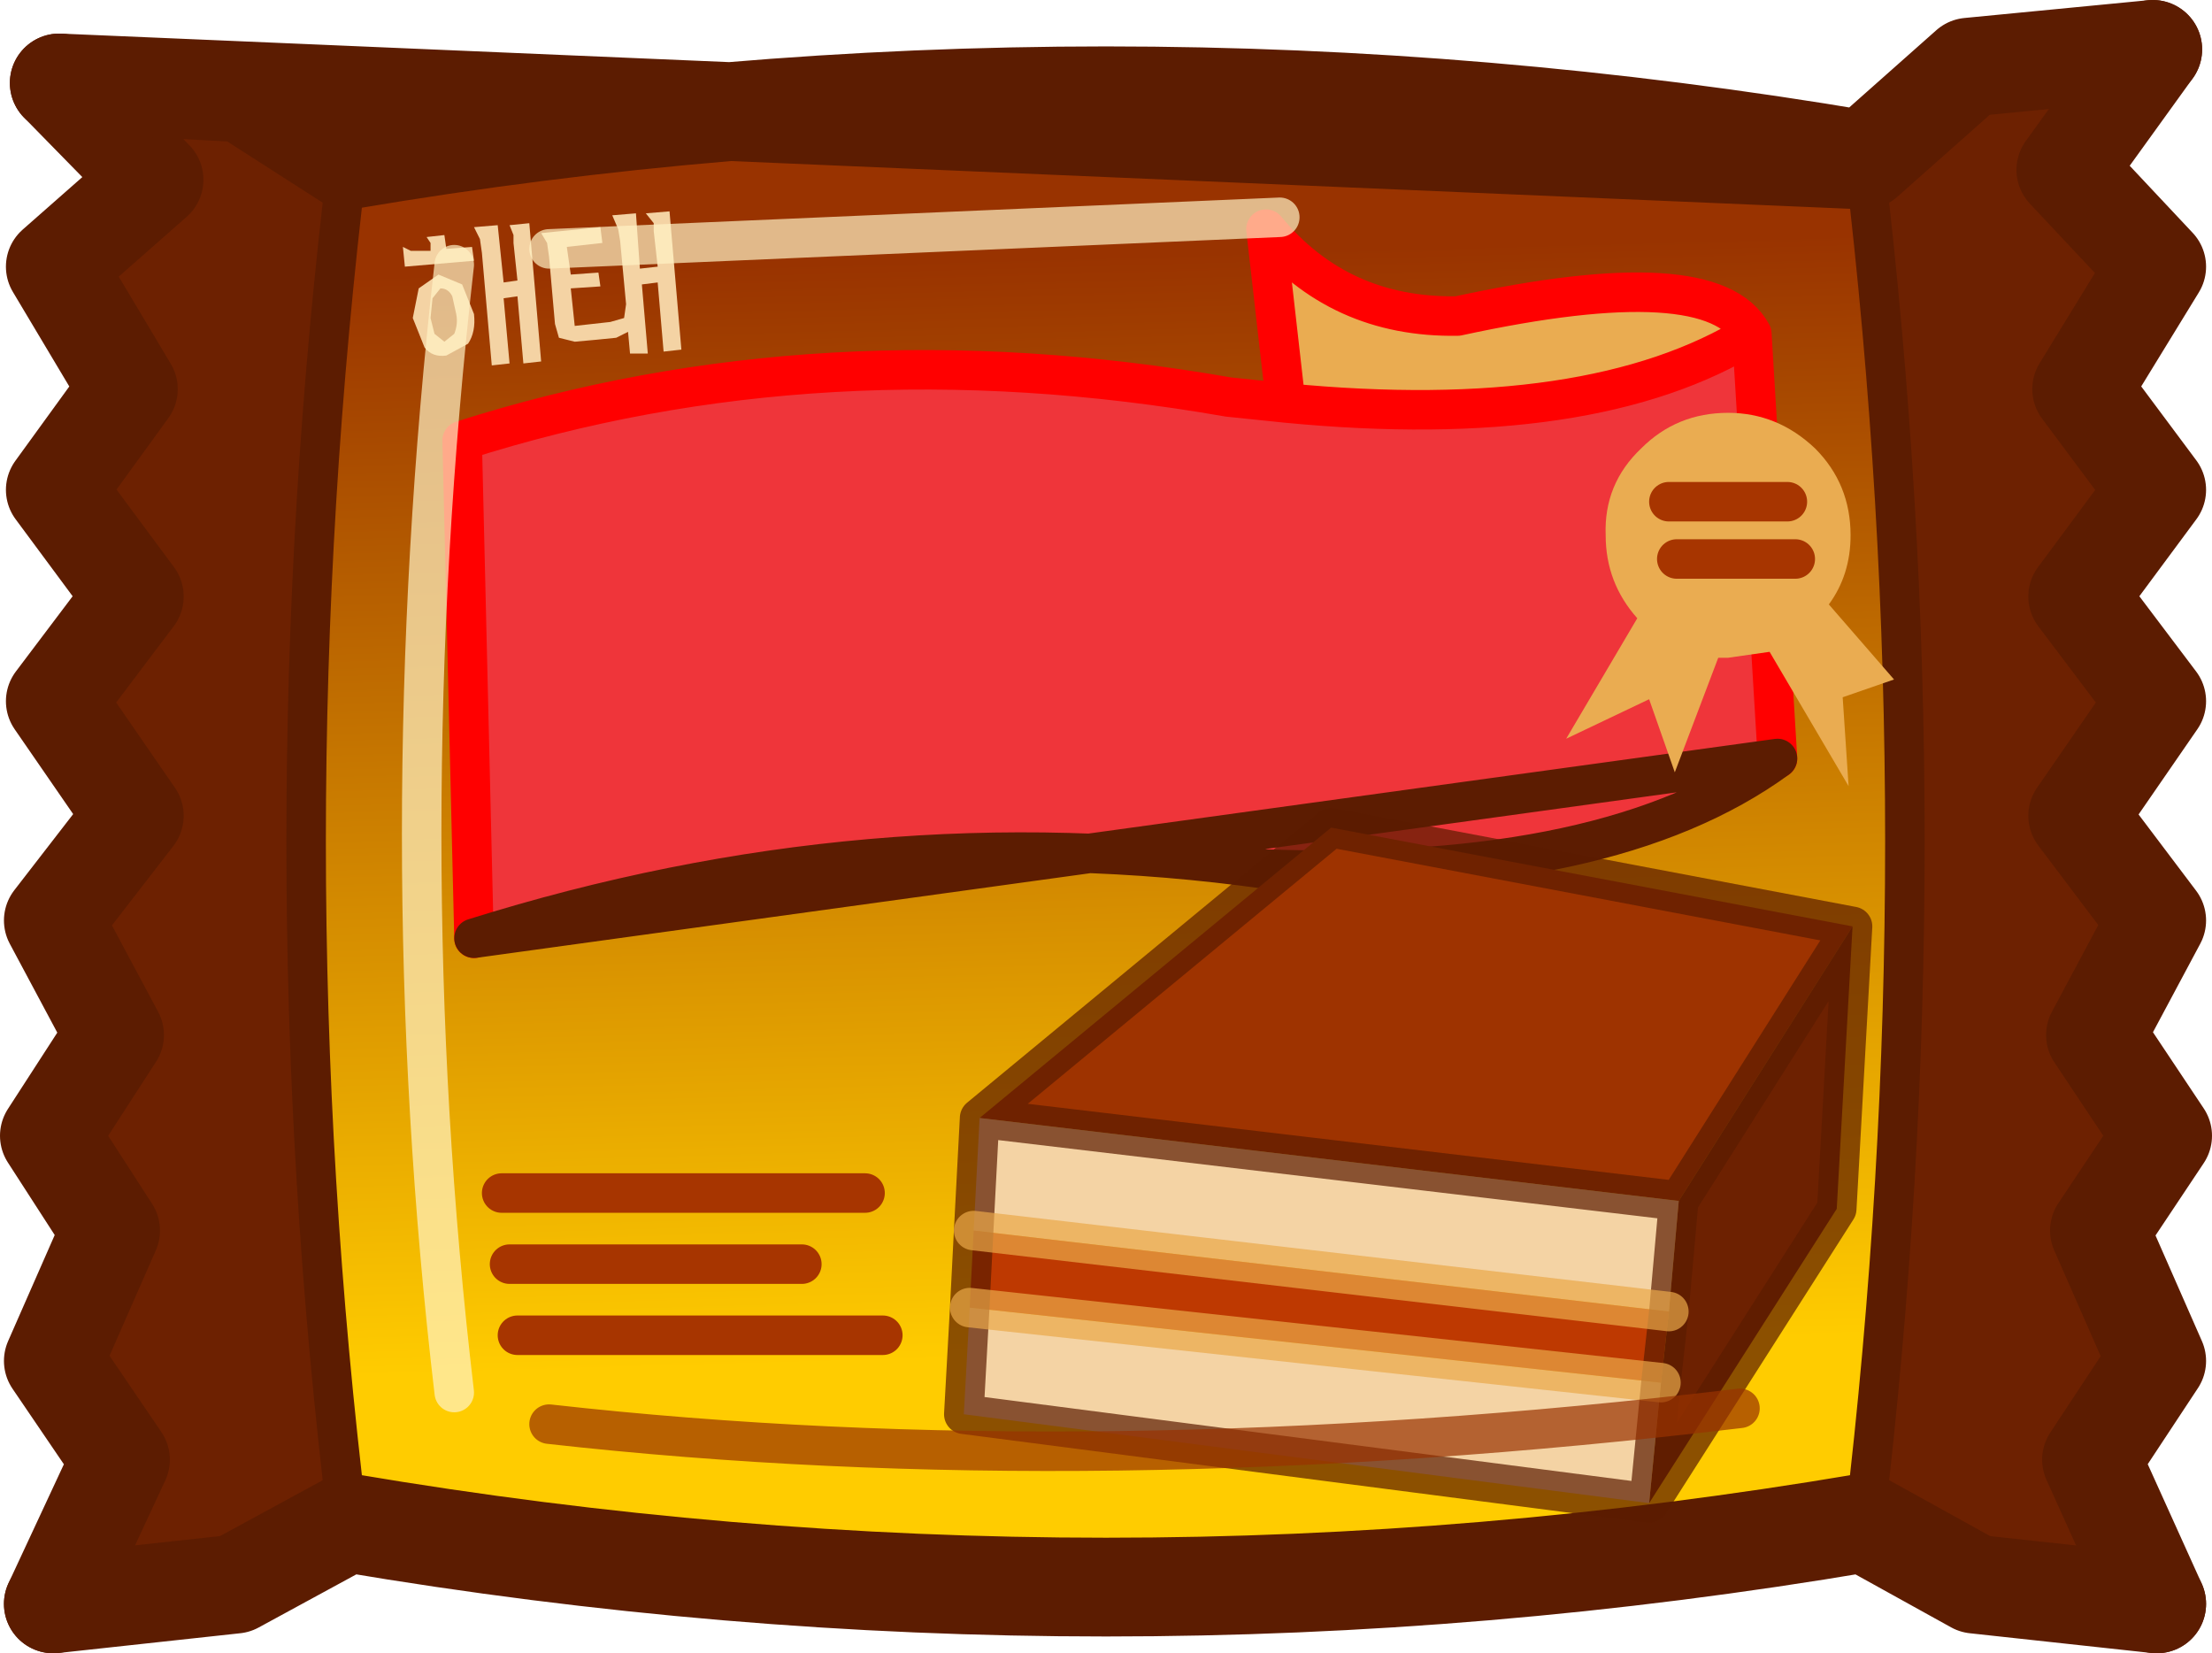 <?xml version="1.0" encoding="UTF-8" standalone="no"?>
<svg xmlns:xlink="http://www.w3.org/1999/xlink" height="41.85px" width="56.0px" xmlns="http://www.w3.org/2000/svg">
  <g transform="matrix(1.0, 0.0, 0.0, 1.0, 27.95, 40.6)">
    <path d="M19.25 -36.55 L21.9 -38.9 26.55 -39.35 24.35 -36.3 26.65 -33.85 24.75 -30.75 26.65 -28.2 24.65 -25.5 26.65 -22.85 24.65 -19.95 26.65 -17.3 25.1 -14.4 26.8 -11.85 25.2 -9.45 26.65 -6.15 25.0 -3.65 26.65 0.0 22.05 -0.5 19.25 -2.05 Q21.3 -19.3 19.25 -36.55 M-19.15 -2.05 L-22.0 -0.5 -26.6 0.0 -24.9 -3.65 -26.6 -6.15 -25.15 -9.45 -26.7 -11.85 -25.05 -14.4 -26.6 -17.3 -24.55 -19.95 -26.55 -22.85 -24.55 -25.5 -26.55 -28.2 -24.7 -30.75 -26.55 -33.85 -24.05 -36.05 -26.45 -38.5 -21.8 -38.25 -19.15 -36.55 Q-21.25 -19.3 -19.15 -2.05" fill="#6d2101" fill-rule="evenodd" stroke="none"/>
    <path d="M19.25 -2.05 Q0.05 1.2 -19.15 -2.05 -21.25 -19.3 -19.15 -36.55 0.05 -39.8 19.25 -36.55 21.3 -19.3 19.25 -2.05" fill="url(#gradient0)" fill-rule="evenodd" stroke="none"/>
    <path d="M19.25 -36.55 Q21.3 -19.3 19.25 -2.05 M-19.15 -2.05 Q-21.25 -19.3 -19.15 -36.55" fill="none" stroke="#5c1c01" stroke-linecap="round" stroke-linejoin="round" stroke-width="1.0"/>
    <path d="M26.55 -39.35 L24.35 -36.3 26.65 -33.85 24.75 -30.75 26.65 -28.2 24.65 -25.5 26.65 -22.85 24.65 -19.95 26.65 -17.3 25.1 -14.4 26.8 -11.85 25.2 -9.45 26.65 -6.15 25.0 -3.65 26.65 0.0 M-26.6 0.0 L-24.9 -3.65 -26.6 -6.15 -25.15 -9.45 -26.7 -11.85 -25.05 -14.4 -26.6 -17.3 -24.55 -19.95 -26.55 -22.85 -24.55 -25.5 -26.55 -28.2 -24.7 -30.75 -26.55 -33.85 -24.05 -36.05 -26.45 -38.5" fill="none" stroke="#5c1c01" stroke-linecap="round" stroke-linejoin="round" stroke-width="2.5"/>
    <path d="M19.25 -36.55 L21.9 -38.9 26.55 -39.35 M26.65 0.0 L22.05 -0.5 19.25 -2.05 Q0.05 1.2 -19.15 -2.05 L-22.0 -0.5 -26.6 0.0 M-26.45 -38.5 L-21.8 -38.25 -19.15 -36.55 Q0.05 -39.8 19.25 -36.55 Z" fill="none" stroke="#5c1c01" stroke-linecap="round" stroke-linejoin="round" stroke-width="2.5"/>
    <path d="M-15.95 -16.85 L-16.25 -29.45 Q-7.15 -32.35 3.15 -30.55 L4.6 -30.4 Q12.35 -29.65 16.4 -32.15 L17.05 -21.4 Q12.8 -18.3 4.1 -18.6 -5.9 -20.0 -15.95 -16.85" fill="#ef353a" fill-rule="evenodd" stroke="none"/>
    <path d="M4.6 -30.4 L4.1 -34.8 Q5.95 -32.55 8.95 -32.6 15.4 -34.0 16.4 -32.15 12.35 -29.65 4.6 -30.4" fill="#eaac51" fill-rule="evenodd" stroke="none"/>
    <path d="M-15.95 -16.85 L-16.25 -29.45 Q-7.15 -32.35 3.15 -30.55 L4.6 -30.4 4.1 -34.8 Q5.95 -32.55 8.95 -32.6 15.4 -34.0 16.4 -32.15 L17.05 -21.4 M4.6 -30.4 Q12.35 -29.65 16.4 -32.15" fill="none" stroke="#ff0000" stroke-linecap="round" stroke-linejoin="round" stroke-width="1.0"/>
    <path d="M17.05 -21.4 Q12.8 -18.3 4.1 -18.6 -5.9 -20.0 -15.95 -16.85 Z" fill="none" stroke="#5c1c01" stroke-linecap="round" stroke-linejoin="round" stroke-width="1.0"/>
    <path d="M-3.15 -12.3 L5.75 -19.65 18.95 -17.15 14.55 -10.2 -3.15 -12.3" fill="#9e3300" fill-rule="evenodd" stroke="none"/>
    <path d="M14.55 -10.2 L18.95 -17.15 18.55 -10.0 13.8 -2.55 14.1 -5.6 14.3 -7.4 14.55 -10.2" fill="#6d2101" fill-rule="evenodd" stroke="none"/>
    <path d="M-3.15 -12.3 L14.55 -10.2 14.3 -7.4 -3.3 -9.45 -3.15 -12.3 M13.8 -2.55 L-3.55 -4.8 -3.4 -7.5 14.1 -5.6 13.8 -2.55" fill="#f4d3a4" fill-rule="evenodd" stroke="none"/>
    <path d="M-3.4 -7.5 L-3.3 -9.45 14.3 -7.4 14.1 -5.6 -3.4 -7.5" fill="#be3901" fill-rule="evenodd" stroke="none"/>
    <path d="M18.95 -17.15 L5.75 -19.65 -3.15 -12.3 14.55 -10.2 18.95 -17.15 18.55 -10.0 13.8 -2.55 -3.55 -4.8 -3.4 -7.5 -3.3 -9.45 -3.15 -12.3 M14.1 -5.6 L13.8 -2.55 M14.3 -7.4 L14.1 -5.6 M14.55 -10.2 L14.3 -7.4" fill="none" stroke="#5c1c01" stroke-linecap="round" stroke-linejoin="round" stroke-opacity="0.702" stroke-width="1.0"/>
    <path d="M-15.05 -8.6 L-7.65 -8.6 M-15.25 -10.4 L-6.05 -10.4 M-14.85 -6.8 L-5.6 -6.8" fill="none" stroke="#a73500" stroke-linecap="round" stroke-linejoin="round" stroke-width="1.0"/>
    <path d="M14.1 -5.6 L-3.4 -7.5 M14.3 -7.4 L-3.3 -9.45" fill="none" stroke="#e9a849" stroke-linecap="round" stroke-linejoin="round" stroke-opacity="0.702" stroke-width="1.0"/>
    <path d="M-16.45 -32.15 Q-16.35 -32.4 -16.4 -32.65 L-16.5 -33.1 Q-16.6 -33.3 -16.8 -33.3 L-17.0 -33.05 -17.05 -32.55 -16.95 -32.15 -16.7 -31.95 -16.45 -32.15 M-16.85 -33.65 L-16.25 -33.4 -15.95 -32.65 Q-15.9 -32.2 -16.1 -31.9 L-16.65 -31.6 Q-17.0 -31.55 -17.2 -31.8 L-17.5 -32.55 -17.35 -33.3 -16.85 -33.65 M-16.0 -34.35 L-15.95 -34.0 -17.7 -33.85 -17.75 -34.35 -17.55 -34.25 -17.35 -34.25 -17.05 -34.25 -17.05 -34.45 -17.15 -34.6 -16.7 -34.65 -16.65 -34.3 -16.0 -34.35 M-14.95 -34.45 L-14.95 -34.65 -15.05 -34.9 -14.55 -34.95 -14.25 -31.45 -14.7 -31.4 -14.85 -33.1 -15.2 -33.05 -15.05 -31.4 -15.5 -31.35 -15.75 -34.2 -15.8 -34.55 -15.95 -34.85 -15.35 -34.9 -15.2 -33.45 -14.85 -33.5 -14.95 -34.45 M-11.3 -33.45 L-11.7 -33.4 -11.55 -31.65 -12.0 -31.65 -12.05 -32.2 -12.35 -32.05 -12.85 -32.0 -13.4 -31.95 -13.8 -32.05 -13.9 -32.4 -14.05 -34.1 -14.1 -34.45 -14.25 -34.7 -12.75 -34.85 -12.7 -34.45 -13.6 -34.35 -13.5 -33.65 -12.8 -33.7 -12.75 -33.35 -13.5 -33.3 -13.4 -32.35 -12.5 -32.45 -12.15 -32.55 -12.1 -32.9 -12.25 -34.5 -12.3 -34.8 -12.45 -35.15 -11.85 -35.2 -11.75 -33.8 -11.3 -33.85 -11.4 -34.75 -11.4 -34.95 -11.6 -35.2 -11.0 -35.25 -10.7 -31.75 -11.15 -31.7 -11.3 -33.45" fill="#f4d3a4" fill-rule="evenodd" stroke="none"/>
    <path d="M18.0 -29.25 Q18.9 -28.35 18.9 -27.05 18.9 -26.05 18.35 -25.3 L20.0 -23.4 18.7 -22.95 18.85 -20.7 16.85 -24.1 15.8 -23.95 15.55 -23.95 14.45 -21.05 13.8 -22.9 11.7 -21.9 13.5 -24.95 Q12.7 -25.85 12.7 -27.05 12.65 -28.35 13.6 -29.25 14.5 -30.15 15.8 -30.15 17.05 -30.15 18.0 -29.25 M17.5 -26.45 L14.5 -26.45 17.5 -26.45 M17.3 -27.9 L14.3 -27.9 17.3 -27.9" fill="#eaac51" fill-rule="evenodd" stroke="none"/>
    <path d="M14.3 -27.9 L17.3 -27.9 M14.5 -26.45 L17.5 -26.45" fill="none" stroke="#a73500" stroke-linecap="round" stroke-linejoin="round" stroke-width="1.0"/>
    <path d="M-14.05 -34.3 L4.45 -35.1 M-16.45 -5.35 Q-18.1 -19.35 -16.45 -33.9" fill="none" stroke="#fff2c4" stroke-linecap="round" stroke-linejoin="round" stroke-opacity="0.702" stroke-width="1.0"/>
    <path d="M-14.05 -4.55 Q-0.25 -3.0 16.1 -4.95" fill="none" stroke="#993300" stroke-linecap="round" stroke-linejoin="round" stroke-opacity="0.702" stroke-width="1.0"/>
  </g>
  <defs>
    <linearGradient gradientTransform="matrix(-5.0E-4, -0.017, 0.025, -7.0E-4, 0.0, -20.2)" gradientUnits="userSpaceOnUse" id="gradient0" spreadMethod="pad" x1="-819.2" x2="819.2">
      <stop offset="0.0" stop-color="#ffcc00"/>
      <stop offset="1.0" stop-color="#993300"/>
    </linearGradient>
  </defs>
</svg>
